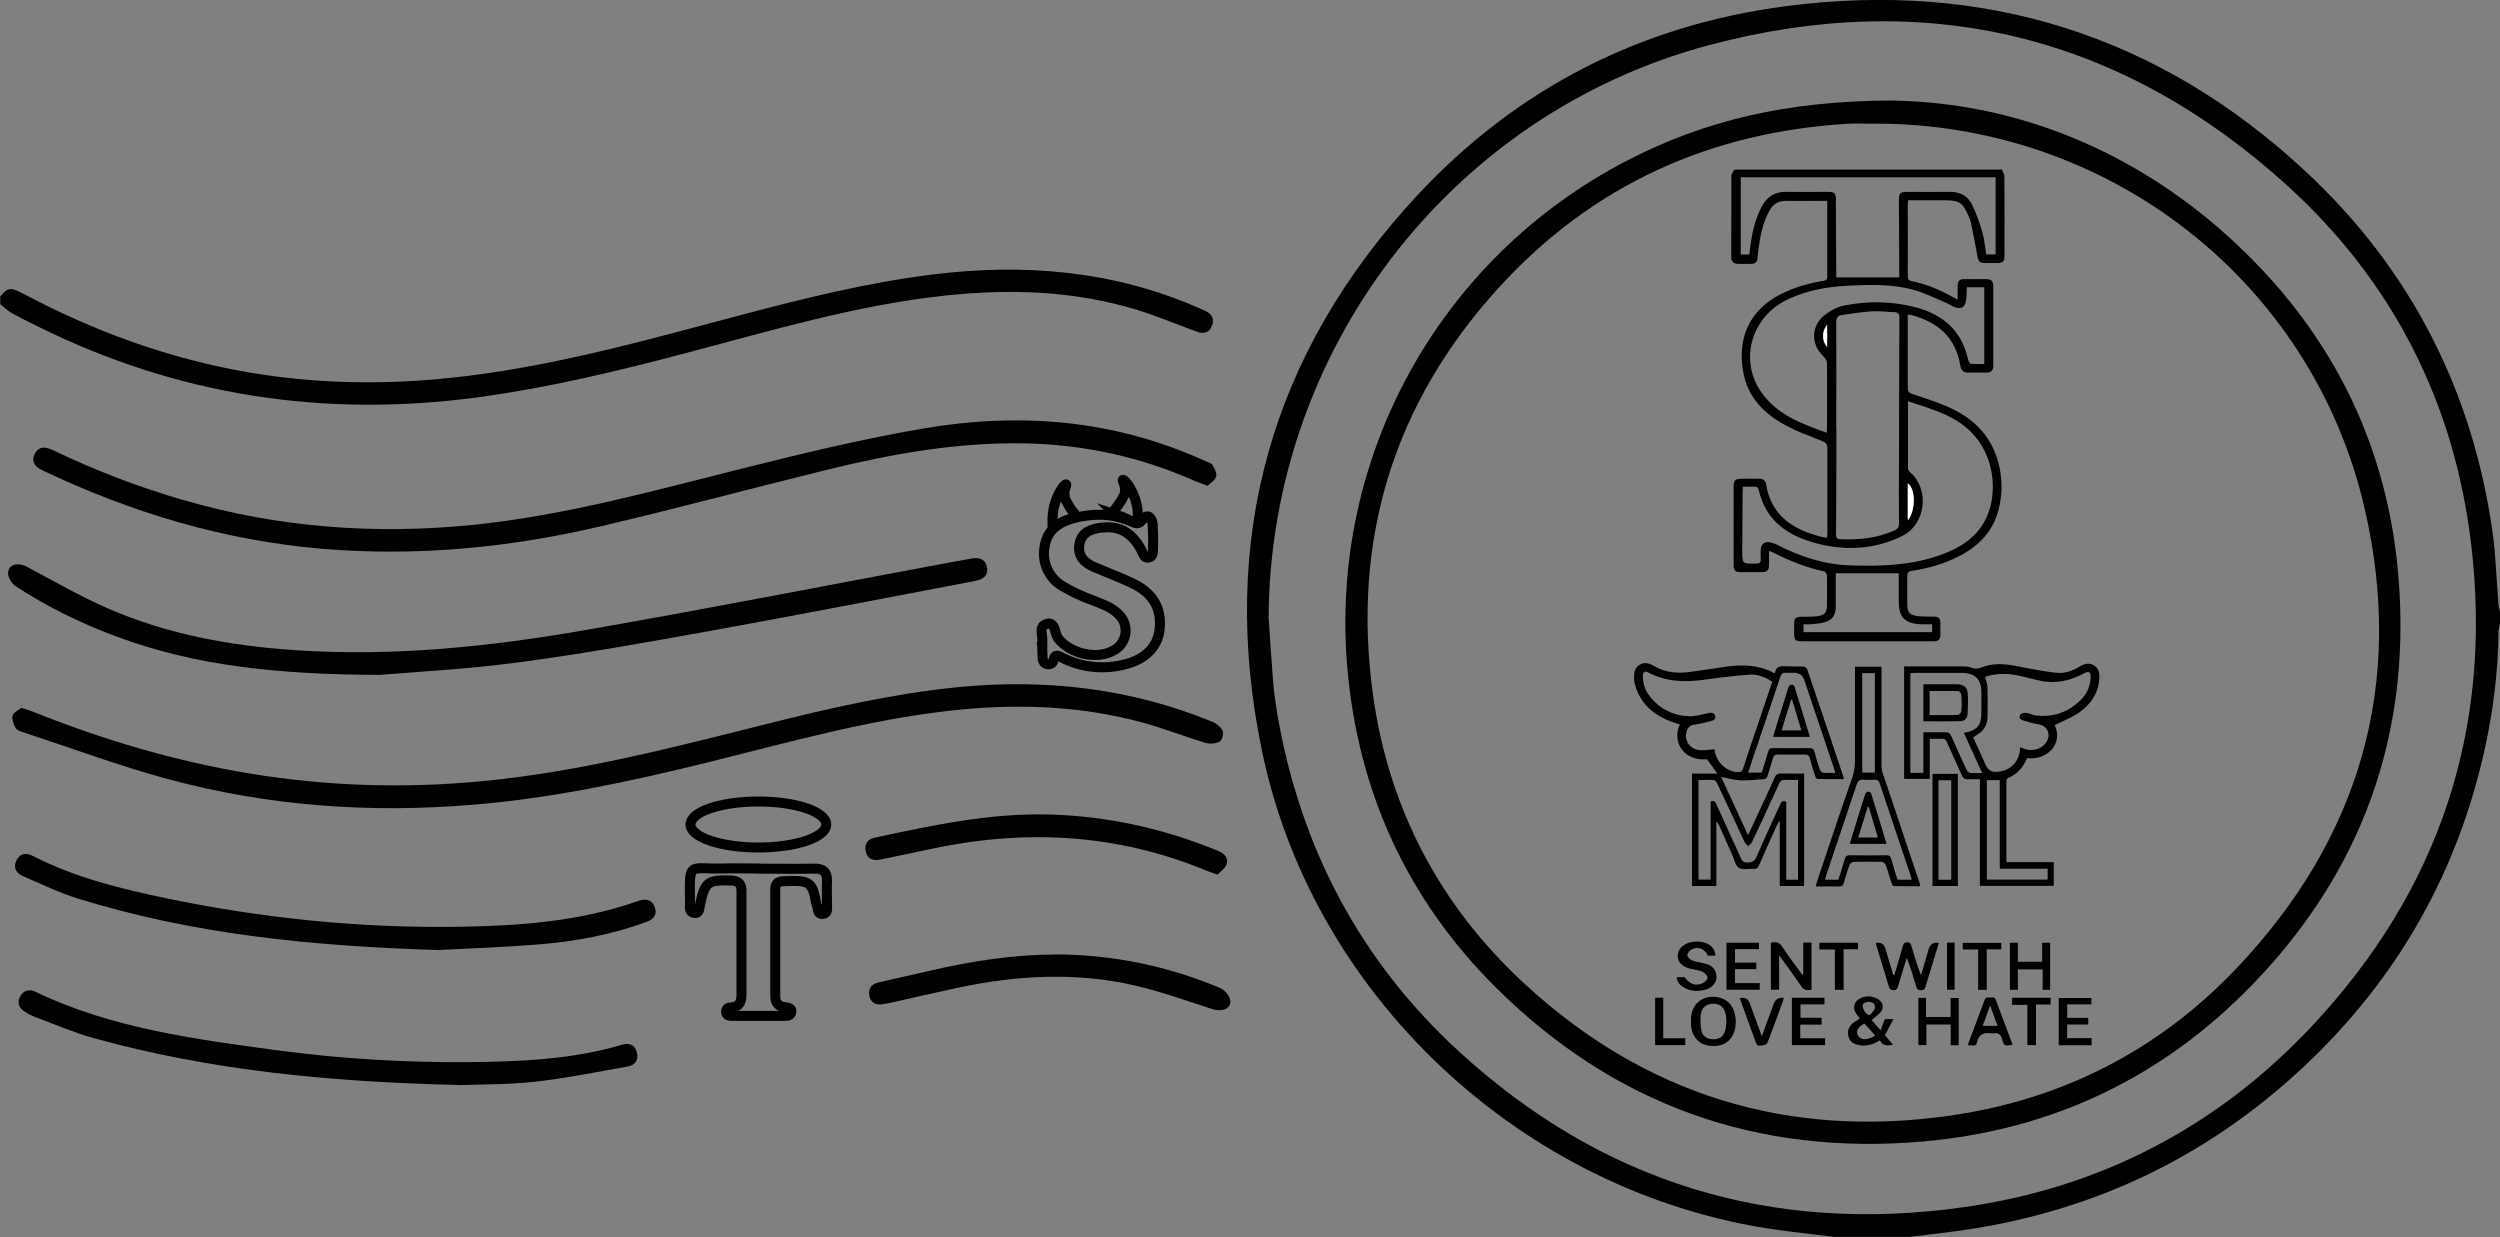<?xml version="1.0" encoding="UTF-8"?><svg id="Layer_2" xmlns="http://www.w3.org/2000/svg" viewBox="0 0 200 98.96"><rect x="0" y="0" width="200" height="98.96" fill="#808080" stroke="none"/><defs><style>.cls-1,.cls-2{fill:none;}.cls-2{stroke-width:.8px;}.cls-2,.cls-3{stroke:#000;stroke-miterlimit:10;}.cls-4{fill:#fff;}.cls-3{stroke-width:0px;}</style></defs><g id="Layer_2-2"><g><g><path class="cls-2" d="M83.37,51.41c.12-.43-.34-1.26,.31-1.48,.74-.28,.68,.71,.95,1.11,.92,1.23,3.05,1.76,4.41,1.02,.89-.43,1.26-1.51,.83-2.4-.12-.25-.31-.46-.52-.65-.55-.49-1.26-.71-1.94-.99-.86-.31-1.66-.68-2.43-1.14-1.08-.65-1.63-1.88-1.42-3.11,.18-1.26,.99-1.94,2.16-2.28,1.6-.43,3.2-.46,4.77,.22,.34,.15,.59,.31,.92-.15,.4-.52,.74-.15,.8,.34,.03,.68,.06,1.39,.03,2.06,0,.28-.03,.59-.37,.65s-.4-.28-.52-.52c-.71-1.42-1.76-2.06-3.2-1.88-.83,.09-1.6,.34-1.79,1.29-.18,.95,.37,1.51,1.14,1.85,1.02,.43,2.06,.83,3.05,1.29,1.66,.77,2.4,2,2.22,3.7-.15,1.48-1.26,2.5-2.99,2.86-1.6,.37-3.27,.18-4.74-.55-.31-.15-.65-.43-.77,.18-.03,.22-.25,.34-.46,.31h0c-.25-.03-.43-.28-.4-.52-.03-.34-.03-.71-.03-1.2Z"/><path class="cls-2" d="M85.9,41.43c.09-.03,.15-.15,.12-.25,0-.03-.03-.03-.03-.06-.31-.34-.55-.74-.74-1.14-.28-.71,.15-1.2,.03-1.23s-.59,.62-.83,1.36c-.22,.62-.28,1.29-.25,1.94,0,.06,.09,.12,.15,.12,.03,0,.06,0,.06-.03,.25-.18,.52-.37,.8-.46,.25-.12,.46-.18,.68-.25Z"/><path class="cls-2" d="M89.23,41.16c-.12-.03-.31-.06-.25-.15,.37-.43,.71-.89,.95-1.39,.25-.74-.22-1.2-.09-1.23s.62,.59,.89,1.32c.25,.62,.34,1.29,.28,1.97,0,.06-.09,.12-.15,.12h-.03c-.12-.03-.31-.12-.59-.25-.31-.15-.65-.28-1.02-.4Z"/></g><g><path class="cls-2" d="M60.67,69.49c1.47,0,2.95,.03,4.45,0,.74-.03,1.07,.28,1.04,1.01-.03,.61,0,1.23,0,1.84,0,.31,.09,.74-.31,.77-.52,.06-.37-.46-.52-.74,0-.03-.03-.06-.03-.09-.31-1.81-.58-1.87-2.67-1.78-.43,.03-.61,.21-.61,.64,0,2.85,0,5.71,0,8.56,0,.61,.34,.86,.89,.89,.21,.03,.43,.09,.4,.34s-.21,.34-.46,.34c-1.44,0-2.88,0-4.33,0-.21,0-.43-.06-.43-.34s.21-.34,.43-.34c.71-.06,.8-.52,.8-1.1,0-2.73,0-5.43,0-8.16,0-.58-.18-.86-.83-.89-1.87-.06-2.09,.09-2.49,1.93-.06,.28-.03,.74-.46,.67s-.34-.46-.34-.74c-.03-3.47-.18-2.76,2.55-2.82,.98-.03,1.96,0,2.91,0Z"/><ellipse class="cls-2" cx="60.67" cy="65.96" rx="5.43" ry="1.84"/></g><g><path d="M146.79,98.96c-1.2-.15-2.4-.3-3.61-.44-20.49-2.43-38.03-18.24-42.22-38.44-3.51-16.88,.68-31.82,12.43-44.46,7.96-8.56,17.9-13.62,29.5-15.13,15.83-2.06,29.77,2.29,41.49,13.16,8.41,7.8,13.4,17.51,15.02,28.89,.27,1.94,.32,3.9,.48,5.85,.02,.19,.08,.38,.12,.56v.92c-.04,.24-.12,.49-.12,.73-.03,3.04-.4,6.04-1.03,9.01-2.17,10.08-7.02,18.66-14.52,25.7-7.86,7.38-17.19,11.76-27.88,13.19-1.23,.16-2.46,.3-3.69,.45h-5.96Zm-45.29-49.46c.11,1.68,.21,3.35,.35,5.03,.07,.86,.19,1.72,.33,2.57,1.83,10.65,6.61,19.76,14.57,27.05,11.44,10.47,24.99,14.59,40.31,12.43,10.95-1.54,20.34-6.43,27.91-14.51,10.15-10.83,14.46-23.71,12.73-38.47-1.33-11.33-6.24-21.03-14.65-28.69-13.31-12.12-28.93-15.92-46.29-11.31-20.81,5.53-35.21,24.56-35.27,45.89Z"/><path d="M0,23.73c.63-.74,.85-.77,1.83-.25,5.68,3.02,11.65,5.2,18,6.3,5.41,.93,10.83,1.02,16.29,.44,7.91-.83,15.53-3,23.17-5.02,5.02-1.33,10.05-2.58,15.22-3.23,7.36-.92,14.53-.34,21.4,2.67,.19,.08,.37,.16,.56,.25,.53,.25,.69,.7,.47,1.21-.22,.53-.67,.64-1.21,.43-1.6-.59-3.17-1.25-4.8-1.75-5.03-1.53-10.17-1.69-15.35-1.13-7.07,.76-13.85,2.79-20.69,4.59-5.51,1.46-11.05,2.79-16.71,3.55-12.24,1.64-23.94-.13-35.04-5.62-.75-.37-1.51-.74-2.24-1.15-.32-.18-.59-.45-.88-.68,0-.2,0-.41,0-.61Z"/><path d="M1.7,56.62c.39,.13,.66,.21,.92,.31,5.61,2.25,11.38,3.96,17.35,4.95,6.19,1.02,12.4,1.21,18.64,.61,7.76-.74,15.27-2.7,22.79-4.59,4.96-1.24,9.94-2.39,15.05-2.91,7.09-.72,13.97,.05,20.59,2.77,.32,.13,.65,.43,.78,.73,.09,.23-.07,.75-.26,.85-.31,.16-.78,.19-1.13,.09-1.65-.5-3.27-1.14-4.93-1.6-5.08-1.4-10.24-1.56-15.45-.98-6.6,.73-12.97,2.54-19.39,4.13-6.21,1.54-12.45,2.87-18.83,3.4-8.24,.69-16.39,.11-24.38-2.05-3.9-1.05-7.69-2.47-11.53-3.73-.24-.08-.56-.16-.66-.34-.17-.3-.33-.71-.25-1.02,.07-.26,.48-.43,.7-.61Z"/><path d="M96.59,38.86c-.43-.17-.72-.26-1-.38-4.34-1.93-8.87-2.92-13.62-3.01-5.4-.1-10.64,.84-15.84,2.12-6.05,1.49-12.07,3.11-18.14,4.53-7.28,1.7-14.66,2.41-22.14,1.79-7.9-.66-15.37-2.9-22.51-6.31-.57-.27-.85-.71-.56-1.29,.32-.65,.88-.57,1.45-.3,3.38,1.62,6.86,2.96,10.46,4,7.58,2.2,15.3,2.77,23.14,1.98,7.38-.75,14.48-2.74,21.64-4.53,4.78-1.2,9.59-2.36,14.45-3.19,7.71-1.31,15.27-.69,22.49,2.61,.21,.09,.49,.16,.59,.32,.17,.28,.36,.66,.29,.93-.08,.29-.45,.51-.68,.74Z"/><path d="M30.54,53.99c-8.58-.02-14.97-.77-21.12-3.03-2.85-1.05-5.57-2.37-8.12-4.03-.31-.2-.63-.64-.65-1-.06-.75,.74-1,1.52-.58,2.13,1.13,4.23,2.35,6.43,3.31,4.76,2.08,9.81,3,14.97,3.35,7.88,.54,15.67-.28,23.41-1.63,9.57-1.67,19.11-3.54,28.66-5.32,.7-.13,1.4-.26,2.1-.38,.61-.11,1.11,.06,1.22,.71,.12,.66-.32,.96-.91,1.08-7.07,1.34-14.14,2.72-21.22,4-5.11,.92-10.22,1.84-15.36,2.52-4.31,.57-8.66,.79-10.94,.99Z"/><path d="M35.28,76.01c-10.7-.32-20.02-1.33-29.06-4.13-1.5-.46-2.92-1.17-4.37-1.78-.58-.25-.82-.71-.52-1.3,.29-.56,.79-.58,1.31-.32,3.41,1.75,7.09,2.64,10.8,3.41,7.73,1.6,15.54,2.38,23.43,2.25,4.81-.08,9.61-.44,14.21-2.07,.58-.2,1.1-.11,1.31,.53,.21,.64-.18,.99-.76,1.19-2.68,.96-5.45,1.5-8.27,1.74-3.12,.26-6.25,.36-8.09,.46Z"/><path d="M36.73,86.8c-10.24-.24-19.87-1.15-29.27-3.76-1.59-.44-3.11-1.11-4.65-1.68-.31-.11-.6-.28-.88-.46-.46-.3-.56-.74-.31-1.2,.25-.46,.7-.6,1.18-.37,6.07,2.91,12.63,3.78,19.19,4.67,5.13,.69,10.28,1.01,15.45,.97,4.15-.04,8.3-.2,12.32-1.39,.52-.15,.99-.04,1.17,.54,.2,.63-.09,1.09-.71,1.2-2.47,.44-4.95,.94-7.44,1.22-2.17,.24-4.37,.2-6.05,.27Z"/><path d="M97.41,69.97c-.4-.14-.62-.2-.83-.29-7.3-3.05-14.81-3.38-22.46-1.69-1.24,.27-2.49,.53-3.73,.78-.59,.12-1.03-.09-1.14-.71-.1-.57,.18-.93,.74-1.05,4.6-.99,9.21-1.98,13.96-1.85,4.68,.13,9.17,1.13,13.5,2.91,.5,.21,.86,.57,.66,1.11-.12,.32-.48,.55-.7,.78Z"/><path d="M84.44,76.35c4.56,.02,8.95,.92,13.15,2.68,.35,.15,.75,.58,.82,.94,.14,.69-.59,1.02-1.41,.76-2.11-.67-4.19-1.44-6.34-1.92-4.65-1.05-9.31-.78-13.94,.19-1.84,.39-3.67,.82-5.51,1.23-.2,.04-.4,.08-.6,.11-.56,.08-.97-.13-1.07-.71-.09-.57,.19-.91,.76-1.04,1.39-.31,2.78-.63,4.17-.95,3.28-.76,6.6-1.27,9.97-1.28Z"/><path class="cls-1" d="M101.5,49.5c.06-21.33,14.46-40.36,35.27-45.89,17.36-4.62,32.98-.82,46.29,11.31,8.41,7.66,13.32,17.36,14.65,28.69,1.73,14.76-2.59,27.64-12.73,38.47-7.57,8.08-16.96,12.97-27.91,14.51-15.32,2.15-28.87-1.96-40.31-12.43-7.97-7.29-12.75-16.4-14.57-27.05-.15-.85-.26-1.71-.33-2.57-.14-1.67-.23-3.35-.35-5.03ZM151.5,8.05c-8.56,0-15.17,1.6-21.39,4.83-14.97,7.78-23.77,23.68-22.34,40.48,.85,9.98,4.8,18.6,11.88,25.64,9.43,9.38,20.9,13.49,34.16,12.33,10.34-.9,19.21-5.14,26.42-12.6,8.68-8.99,12.61-19.81,11.66-32.28-.8-10.55-5.17-19.5-12.83-26.77-8.15-7.72-17.93-11.47-27.57-11.62Z"/><path d="M151.5,8.05c9.63,.16,19.42,3.9,27.57,11.62,7.67,7.27,12.03,16.22,12.83,26.77,.95,12.47-2.99,23.29-11.66,32.28-7.21,7.47-16.08,11.7-26.42,12.6-13.26,1.16-24.73-2.95-34.16-12.33-7.08-7.04-11.03-15.66-11.88-25.64-1.43-16.8,7.37-32.7,22.34-40.48,6.22-3.23,12.83-4.82,21.39-4.83Zm-1.59,1.85c-.69,0-1.38-.04-2.06,0-11.03,.65-20.44,4.9-27.9,13.06-8.46,9.25-11.83,20.23-10.11,32.63,1.26,9.09,5.35,16.85,12.09,23.08,9.64,8.92,21.09,12.44,34.07,10.58,8.92-1.27,16.65-5.2,22.88-11.74,9.93-10.44,13.54-22.84,10.28-36.88-4.22-18.19-20.54-30.8-39.24-30.74Z"/><path class="cls-1" d="M149.92,9.89c18.7-.05,35.01,12.56,39.24,30.74,3.26,14.03-.34,26.44-10.28,36.88-6.23,6.54-13.95,10.47-22.88,11.74-12.98,1.85-24.43-1.66-34.07-10.58-6.73-6.23-10.83-13.99-12.09-23.08-1.72-12.41,1.66-23.39,10.11-32.63,7.46-8.16,16.87-12.41,27.9-13.06,.68-.04,1.37,0,2.06,0Z"/></g><path d="M160.11,13.49c.08,.21,.24,.42,.24,.63,.02,2.11,.01,4.23,.01,6.34,0,.46-.11,.57-.57,.58-.31,0-.62,0-.92,0-.54,0-.6-.1-.69-.62-.15-.89-.34-1.78-.52-2.67-.02-.12-.08-.24-.13-.35-.51-1.22-.75-1.38-2.07-1.38-.92,0-1.84,0-2.81,0-.01,.17-.03,.32-.03,.47,0,1.85,.02,3.69,0,5.54,0,.3,.08,.41,.37,.47,1.11,.24,2.16,.66,3.15,1.22,.13,.07,.26,.14,.47,.25,0-.42,0-.77,0-1.11,0-.37,.16-.54,.53-.53,.59,0,1.18,.01,1.76,0,.37,0,.56,.15,.56,.52,0,2.14,0,4.28,0,6.42,0,.39-.2,.55-.58,.54-.46-.01-.92-.02-1.39,0-.42,.02-.6-.17-.67-.57-.37-2.2-1.7-3.43-3.91-4.04-.08-.02-.16-.02-.29-.03v.55c0,1.76,0,3.53,0,5.29,0,.29,.08,.41,.35,.5,.94,.31,1.89,.62,2.8,1.01,2.21,.94,3.71,2.52,4.2,4.92,.22,1.09,.2,2.2-.07,3.29-.45,1.78-1.61,2.97-3.2,3.78-1.18,.6-2.44,.96-3.75,1.16-.29,.04-.37,.16-.37,.43,.01,.76,0,1.51,0,2.27,0,.61,.22,.85,.85,.92,.4,.04,.81,.04,1.21,.04,.48,0,.59,.11,.59,.59,0,.28-.01,.56,0,.84,.02,.4-.18,.56-.56,.54-.1,0-.2,0-.29,0-3.39,0-6.77,0-10.16,0-.62,0-.69-.07-.69-.7,0-.18,0-.36,0-.55,0-.65,.07-.7,.73-.71,.39,0,.79,0,1.17-.05,.54-.07,.72-.29,.73-.84,0-.8,.01-1.6,0-2.39,0-.12-.13-.33-.22-.35-1.47-.3-2.83-.87-4.16-1.54-.06-.03-.12-.05-.26-.1,0,.4,0,.76,0,1.12,0,.44-.14,.57-.58,.58-.56,0-1.12,0-1.68,0-.44,0-.57-.13-.57-.58,0-2.09,0-4.17,0-6.26,0-.51,.11-.62,.61-.63,.48,0,.95,0,1.43,0,.33,0,.52,.14,.57,.48,.35,2.24,1.9,3.64,4.75,4.24,.02,0,.05-.01,.12-.03,0-.12,.02-.26,.02-.39,0-2.24,0-4.48,0-6.72,0-.34-.12-.48-.43-.6-.96-.38-1.94-.74-2.85-1.22-1.73-.92-3.06-2.22-3.44-4.24-.49-2.61,.35-4.93,2.96-6.27,1.08-.55,2.23-.89,3.42-1.08,.21-.03,.33-.09,.33-.33,0-2,0-4,0-6.07-.3,0-.54,0-.79,0-.83,0-1.65,.02-2.48,0-.66-.02-1.09,.28-1.38,.83-.5,.93-.71,1.93-.84,2.97-.03,.24-.08,.47-.08,.71,0,.38-.18,.53-.54,.53-.35,0-.7,.01-1.05,0-.33-.01-.52-.19-.52-.53,0-2.17,0-4.34,.01-6.51,0-.17,.16-.33,.24-.5,7.11,0,14.22,0,21.33,0Zm-7.47,18.58c0,1.86,0,3.64,0,5.41,0,.1,.09,.23,.17,.3,1.58,1.36,1.26,4.14-.6,5.08-2.03,1.02-4.19,1.2-6.38,.73-2.5-.55-4.54-1.7-5.15-4.46-.02-.08-.14-.19-.21-.19-.34-.02-.69,0-1.04,0,0,.17-.02,.28-.02,.39-.01,1.57-.02,3.13-.03,4.7,0,1.08,0,1.07,1.09,1.06,.28,0,.41-.08,.39-.38-.02-.25-.01-.5,0-.76,.02-.37,.26-.61,.62-.58,.22,.02,.44,.09,.64,.19,1.85,.95,3.77,1.6,5.87,1.67,2.35,.08,4.67,.02,6.92-.72,1.41-.47,2.72-1.11,3.6-2.39,1.3-1.89,1.21-4.83-.21-6.83-1.37-1.94-3.53-2.48-5.68-3.2Zm-5.73,2.12c0,.91,0,1.82,0,2.73,0,1.92-.02,3.83-.03,5.75,0,.25,0,.45,.35,.47,1.48,.06,2.93-.09,4.3-.69,.28-.13,.39-.27,.39-.59-.02-1.64-.01-3.27,0-4.91,0-3.83,.02-7.66,.03-11.5,0-.3-.06-.47-.4-.48-.61-.01-1.23-.1-1.84-.06-.8,.05-1.6,.18-2.4,.3-.32,.05-.42,.26-.41,.6,.02,2.8,0,5.59,0,8.39Zm10.44-11.21c-.02,.39-.02,.74-.07,1.08-.08,.53-.41,.7-.91,.51-.18-.07-.34-.19-.52-.27-.87-.37-1.73-.8-2.63-1.07-1.78-.53-3.62-.46-5.45-.37-1.61,.08-3.16,.37-4.64,1.04-2.98,1.34-4.04,4.83-2.25,7.44,1.27,1.85,3.25,2.55,5.25,3.28,.02-.11,.03-.18,.03-.24,0-1.78,.02-3.55,0-5.33,0-.18-.13-.39-.27-.52-1.06-1-1.02-2.51,.15-3.38,.44-.32,.97-.61,1.49-.71,1.93-.38,3.88-.35,5.78,.16,1.8,.49,3.22,1.49,3.89,3.32,.12,.31,.18,.65,.29,.96,.03,.09,.14,.22,.22,.23,.34,.03,.69,.01,1.03,.01v-6.14h-1.4Zm-17.41-2.62c.03-.23,.07-.45,.09-.67,.14-1.12,.39-2.2,.93-3.2,.41-.75,1.02-1.15,1.9-1.14,1.12,.01,2.24,0,3.36,0,.56,0,.65,.1,.65,.67,0,1.92,.02,3.83,.03,5.75,0,.15,0,.3,0,.42h5.04c0-.16,0-.31,0-.46,0-1.89-.02-3.78-.03-5.67,0-.62,.09-.71,.7-.71,1.12,0,2.24,.01,3.36,0,.83-.02,1.46,.32,1.81,1.05,.33,.69,.59,1.42,.8,2.15,.17,.58,.22,1.2,.32,1.8h.75v-6.17h-20.39v6.18h.67Zm14.62,29.58c-.34,0-.63,.01-.92,0-1.27-.06-1.74-.57-1.74-1.84,0-.75,0-1.5,0-2.24h-5.04c0,.91,0,1.8,0,2.69,0,.65-.28,1.06-.91,1.24-.34,.1-.71,.11-1.07,.15-.2,.02-.41,0-.6,0v.63h10.29v-.64Zm-1.92-8.31c.63-.86,.61-2.51-.02-2.96,0,.91,0,1.8,0,2.69,0,.07,0,.14,.02,.28Zm-6.47-13.86v-1.79c-.44,.53-.43,1.28,0,1.79Z"/><path class="cls-3" d="M137.39,61.89c-.3-.43-.56-.78-.83-1.15-1.79,.18-2.85-1.33-2.17-2.79-.28-.09-.57-.17-.84-.28-1.4-.57-2.41-1.5-2.78-3.02-.02-.1-.04-.2-.04-.3-.02-.45,0-.91,.44-1.17,.44-.26,.84-.09,1.24,.14,.83,.48,1.75,.56,2.68,.45,1.01-.13,2.02-.3,3.03-.44,1.32-.18,2.62-.14,3.82,.52,.03-.02,.07-.03,.07-.05,.07-.45,.35-.52,.75-.5,.49,.03,.99,0,1.48,.02,.12,0,.3,.1,.33,.2,.99,2.9,1.96,5.81,2.93,8.71,0,.01,0,.02,0,.1-.7,0-1.4,0-2.1-.01-.07,0-.16-.15-.19-.24-.15-.47-.3-.94-.42-1.41-.06-.25-.19-.31-.43-.31-.71,.01-1.42,.01-2.12,0-.22,0-.34,.06-.4,.29-.13,.48-.3,.94-.43,1.41-.06,.2-.15,.27-.37,.28-.6,.02-1.2,.12-1.8,.09-.51-.02-1.02-.18-1.55-.28,.69,1.5,1.41,3.05,2.15,4.66,.08-.16,.14-.27,.19-.39,.65-1.41,1.31-2.81,1.95-4.22,.1-.23,.22-.33,.48-.32,.62,.02,1.23,0,1.87,0v9h-1.95v-5.15s-.04-.01-.07-.02c-.05,.11-.11,.21-.16,.32-.48,1.06-.96,2.11-1.42,3.18-.09,.21-.19,.32-.44,.3-.4-.03-.89,.1-1.18-.08-.28-.17-.36-.67-.52-1.02-.36-.8-.72-1.61-1.08-2.42-.04-.09-.09-.17-.2-.25v5.14h-1.95v-8.99h2Zm4.38-7.35c-.48-.34-1.15-.62-1.8-.57-1.22,.09-2.43,.24-3.64,.41-1.55,.21-3.04,.17-4.46-.58-.29-.16-.45-.04-.44,.34,.01,.57,.19,1.1,.54,1.55,.8,1.03,1.88,1.56,3.16,1.61,.49,.02,.99-.14,1.48-.24,.25-.05,.5-.11,.6,.2,.08,.28-.14,.38-.36,.43-.43,.11-.85,.23-1.29,.28-.27,.03-.44,.13-.56,.37-.35,.69,.05,1.52,.88,1.66,.41,.07,.85-.03,1.28-.06,.1,.96,.85,1.74,1.79,1.83,.28,.03,.42-.04,.51-.33,.42-1.31,.87-2.61,1.31-3.91,.34-1,.68-2,1.01-2.99Zm-5.89,15.83h.97v-6.24c.28-.12,.37,.01,.46,.21,.63,1.4,1.27,2.8,1.91,4.2,.11,.25,.2,.48,.58,.46,.35-.02,.55-.07,.71-.43,.61-1.41,1.26-2.8,1.9-4.21,.09-.2,.18-.37,.49-.21v6.23h.94v-7.99c-.36,0-.69,.02-1.01,0-.27-.02-.4,.07-.51,.32-.7,1.55-1.42,3.09-2.15,4.63-.07,.14-.21,.24-.32,.36-.1-.12-.23-.22-.29-.35-.72-1.54-1.43-3.09-2.16-4.63-.06-.12-.17-.3-.27-.31-.41-.04-.82-.01-1.25-.01v7.98Zm10.95-8.54c-.07-.21-.11-.35-.16-.5-.77-2.31-1.55-4.61-2.32-6.91q-.2-.6-.85-.6c-.2,0-.41,.02-.61,0-.25-.02-.37,.06-.46,.31-.69,2.08-1.4,4.16-2.1,6.23-.16,.47-.31,.95-.48,1.45h1.08c.18-.57,.37-1.13,.53-1.7,.05-.19,.14-.26,.34-.26,1,0,1.99,.01,2.99,0,.22,0,.31,.08,.36,.28,.13,.49,.28,.97,.44,1.45,.03,.1,.17,.23,.26,.24,.3,.03,.6,.01,.97,.01Z"/><path class="cls-3" d="M154.38,59.1v3.21h-2.05v-9c.14,0,.27,0,.4,0,1.39,0,2.78,0,4.17,0,.26,0,.55,0,.78,.09,.36,.15,.65,.08,.99-.05,1.03-.39,2.06-.18,3.1,.02,.9,.18,1.81,.35,2.72,.45,.67,.08,1.3-.14,1.87-.49,.37-.23,.75-.33,1.14-.11,.39,.22,.47,.61,.45,1.02-.07,1.23-.71,2.15-1.69,2.81-.58,.39-1.25,.64-1.88,.95,.7,1.55-.65,2.85-2.22,2.65-.3,.72-.77,1.28-1.51,1.59-.07,.03-.14,.15-.14,.23,0,2.15,0,4.29,0,6.44,0,0,.02,.02,.05,.06h3.74v1.9h-5.91v-8.53c-.34,0-.64-.02-.93,0-.29,.03-.42-.1-.53-.35-.38-.88-.8-1.74-1.18-2.62-.09-.21-.2-.29-.42-.27-.3,.02-.6,0-.96,0Zm7.24,.67c.16,.07,.26,.12,.36,.15,.67,.23,1.43-.03,1.76-.6,.35-.62,.02-1.28-.67-1.38-.4-.05-.78-.18-1.17-.29-.23-.06-.43-.22-.29-.46,.07-.12,.34-.18,.5-.16,.28,.03,.55,.2,.83,.22,1.27,.13,2.4-.24,3.35-1.09,.58-.51,.93-1.16,.96-1.95,.02-.46-.13-.55-.53-.34-1.11,.6-2.29,.86-3.54,.58-.69-.15-1.37-.36-2.06-.47-.79-.13-1.57-.08-2.31,.17,.07,.3,.18,.55,.19,.81,.02,.82,.02,1.64,0,2.46-.01,.49-.23,.9-.61,1.21-.16,.13-.35,.23-.54,.36,.34,.73,.68,1.45,.99,2.18,.16,.37,.43,.59,.8,.58,.35-.01,.73-.09,1.03-.26,.62-.36,.91-.95,.95-1.73Zm-7.75,2.04v-3.23c.62,0,1.2,.01,1.78,0,.25,0,.35,.09,.45,.3,.4,.9,.8,1.8,1.22,2.69,.05,.11,.19,.24,.3,.26,.29,.04,.59,.01,.95,.01-.5-1.1-.98-2.15-1.46-3.21,1.06-.19,1.4-.59,1.4-1.62,0-.53,0-1.06,0-1.59,0-1.1-.5-1.59-1.61-1.59-1.23,0-2.45,0-3.68,0-.13,0-.27,.01-.39,.02v7.98h1.04Zm6.11,.6h-1.03v7.96h4.86v-.87h-3.83v-7.08Z"/><path class="cls-3" d="M148.45,53.34h2.07c0,.17,0,.32,0,.47,0,2.51,0,5.03,0,7.54,0,.25,.1,.5,.18,.74,.97,2.88,1.94,5.76,2.9,8.64,.01,.03,0,.07,.01,.17-.71,0-1.41,0-2.11-.01-.06,0-.15-.15-.18-.25-.16-.48-.28-.97-.46-1.44-.04-.11-.21-.25-.33-.25-.74-.02-1.49-.02-2.24,0-.12,0-.29,.14-.33,.25-.17,.46-.31,.93-.45,1.41-.06,.2-.14,.31-.39,.31-.6-.02-1.21,0-1.85,0,.02-.12,.03-.22,.06-.3,.94-2.8,1.86-5.6,2.84-8.38,.18-.5,.23-.98,.23-1.48,0-2.31,0-4.62,0-6.94v-.46Zm4.49,17.04c-.03-.12-.05-.21-.08-.31-.83-2.47-1.67-4.94-2.49-7.41-.07-.22-.19-.29-.41-.28-.29,.02-.58,.02-.87,0-.31-.03-.46,.08-.56,.39-.81,2.44-1.63,4.87-2.45,7.31-.03,.09-.04,.19-.07,.3h1.06c.17-.55,.35-1.09,.51-1.64,.06-.23,.16-.33,.41-.32,.97,.02,1.94,.01,2.92,0,.24,0,.33,.08,.39,.3,.15,.56,.33,1.11,.5,1.66h1.14Zm-2.95-8.57v-7.96h-1.01v7.96h1.01Z"/><path class="cls-3" d="M156.63,61.91v8.97h-2.03v-8.97h2.03Zm-1.55,8.47h1.02v-7.96h-1.02v7.96Z"/><path d="M151.55,77.99c.23-.77,.47-1.54,.68-2.32,.06-.2,.14-.28,.36-.29,.22,0,.27,.12,.32,.29,.23,.78,.46,1.57,.77,2.35,.21-.7,.42-1.41,.62-2.11q.17-.58,.81-.48c-.21,.69-.42,1.37-.63,2.06-.14,.46-.28,.92-.42,1.38-.06,.2-.11,.35-.39,.35-.28,0-.33-.14-.39-.35-.22-.75-.44-1.49-.74-2.24-.14,.45-.28,.9-.42,1.35-.09,.3-.19,.6-.27,.91-.05,.2-.12,.33-.37,.32-.24,0-.32-.1-.38-.31-.32-1.08-.65-2.15-.98-3.22-.03-.08-.04-.17-.06-.25q.61-.1,.77,.45c.21,.71,.42,1.41,.63,2.12h.08Z"/><path d="M144.26,77.95v-2.54h.66v3.76c-.35,.09-.62,.05-.85-.31-.53-.8-1.11-1.56-1.74-2.44v2.76h-.66v-3.76c.39-.1,.67-.05,.92,.33,.49,.76,1.05,1.48,1.58,2.21l.1-.02Z"/><path d="M150.78,81.53h.69c-.25,.47-.46,.87-.68,1.29,.2,.23,.41,.48,.65,.75-.44,.1-.82,.12-1.05-.34-.55,.33-1.11,.51-1.72,.37-.42-.09-.72-.3-.81-.74-.1-.45,.08-.79,.43-1.05,.15-.11,.31-.21,.5-.33-.1-.13-.2-.25-.29-.38-.32-.47-.18-.99,.33-1.24,.48-.23,.96-.2,1.41,.07,.43,.26,.51,.72,.17,1.09-.19,.21-.43,.38-.68,.59,.22,.24,.44,.49,.72,.81,.13-.34,.23-.62,.34-.91Zm-.77,1.31c-.3-.34-.59-.65-.86-.96-.54,.29-.71,.66-.5,.99,.24,.36,.79,.36,1.36-.03Zm-.53-2.69c-.29,.02-.54,.14-.46,.43,.06,.24,.24,.49,.44,.62,.14,.09,.55-.41,.54-.64-.02-.34-.26-.39-.51-.41Z"/><path d="M135.27,81.68c-.03-1.89,1.72-2.27,2.74-1.69,.64,.36,.96,1.24,.82,2.17-.16,1.02-.86,1.58-1.91,1.52-.95-.05-1.58-.71-1.64-1.7,0-.1,0-.2,0-.3Zm2.85,.1c-.02-.25-.02-.44-.06-.62-.12-.59-.47-.87-1.02-.86-.54,0-.92,.32-.98,.9-.04,.42-.03,.86,.06,1.26,.1,.47,.47,.68,.96,.68,.49,0,.8-.23,.94-.71,.06-.23,.07-.47,.1-.65Z"/><path d="M161.43,77.55v1.63h-.64v-3.76h.64v1.52h1.94v-1.52h.64v3.77h-.6v-1.64h-1.97Z"/><path d="M156.06,83.61v-1.65h-1.95v1.65h-.64v-3.78h.61v1.53h1.97v-1.52h.65v3.78h-.64Z"/><path d="M137.25,76.45h-.62c-.26-.54-.73-.75-1.26-.52-.17,.07-.36,.3-.38,.48-.01,.13,.21,.36,.37,.42,.31,.12,.66,.17,.99,.24,.63,.14,.96,.51,.97,1.08,.01,.48-.36,.89-.94,1.04-.56,.14-1.11,.11-1.62-.16-.33-.18-.59-.43-.62-.86h.62c.43,.56,.86,.73,1.43,.5,.18-.07,.4-.29,.41-.45,0-.16-.21-.4-.38-.47-.33-.14-.7-.18-1.06-.27-.75-.19-1.09-.72-.87-1.36,.2-.55,.93-.88,1.73-.78,.74,.1,1.16,.46,1.22,1.11Z"/><path d="M143.35,79.82h2.61v.53h-1.92v1.07h1.69v.55h-1.71v1.09h1.99v.55h-2.66v-3.79Z"/><path d="M165.38,80.34v1.09h1.68v.53h-1.69v1.09h1.96v.57h-2.63v-3.78h2.61v.51h-1.93Z"/><path d="M138.81,77.01h1.69v.52h-1.7v1.12h1.98v.53h-2.66v-3.76h2.6v.51h-1.92v1.08Z"/><path d="M161,83.59c-.65,.09-.68,.1-.83-.44-.11-.4-.32-.56-.72-.48-.04,0-.08,0-.11,0-.62-.1-1.05,.05-1.19,.75-.07,.38-.44,.14-.71,.21,.02-.1,.02-.17,.05-.23,.42-1.12,.85-2.24,1.26-3.36,.08-.22,.2-.27,.4-.24,.18,.03,.4-.11,.51,.18,.44,1.19,.89,2.38,1.35,3.6Zm-1.79-3.16c-.22,.6-.4,1.11-.59,1.64h1.18c-.19-.53-.37-1.04-.59-1.64Z"/><path d="M140.95,82.88c.34-.93,.65-1.75,.95-2.58q.19-.53,.8-.48c-.02,.08-.03,.16-.06,.24-.4,1.11-.8,2.23-1.23,3.33-.04,.11-.23,.23-.35,.23-.2,0-.46,.15-.58-.18-.43-1.2-.86-2.39-1.3-3.59q.61-.13,.8,.41c.31,.84,.61,1.68,.96,2.62Z"/><path d="M160.98,79.82h3.07v.54h-1.17v3.25h-.69v-3.22h-1.22v-.57Z"/><path d="M147.48,79.19h-.69v-3.23h-1.24v-.54h3.09v.52h-1.15v3.25Z"/><path d="M158.25,75.96h-1.23v-.53h3.08v.52h-1.16v3.24h-.69v-3.22Z"/><path d="M132.42,79.82h.64v3.24h1.76v.55h-2.41v-3.79Z"/><path d="M155.76,75.41h.61v3.77h-.61v-3.77Z"/><path class="cls-4" d="M152.64,41.63c0-.14-.02-.21-.02-.28,0-.89,0-1.78,0-2.69,.63,.45,.65,2.1,.02,2.96Z"/><path class="cls-4" d="M146.17,27.77c-.43-.5-.44-1.26,0-1.79v1.79Z"/><path class="cls-3" d="M144.79,58.95h-2.95c.35-1.14,.7-2.26,1.05-3.38,.07-.22,.12-.44,.21-.65,.03-.08,.16-.15,.25-.15,.07,0,.19,.08,.21,.15,.41,1.33,.82,2.67,1.23,4.03Zm-.68-.52c-.25-.84-.5-1.65-.74-2.46-.03,0-.05,0-.08,0-.25,.81-.5,1.62-.76,2.46h1.58Z"/><path class="cls-3" d="M153.87,57.69v-2.95c.32,0,.63,0,.94,0,.58,0,1.16,0,1.74,0,.59,.01,.86,.26,.88,.85,.02,.49,0,.98-.02,1.48-.01,.35-.21,.61-.55,.62-.99,.03-1.99,.01-2.99,.01Zm.51-.48c.77,0,1.5,.01,2.22-.01,.11,0,.3-.2,.31-.32,.04-.43,.03-.86,0-1.28,0-.11-.15-.31-.24-.31-.76-.02-1.53-.01-2.3-.01v1.95Z"/><path class="cls-3" d="M150.92,67.51h-2.94c.19-.61,.37-1.2,.55-1.79,.23-.73,.45-1.47,.69-2.2,.03-.08,.14-.18,.22-.19,.08,0,.23,.07,.25,.14,.42,1.33,.82,2.67,1.23,4.03Zm-1.42-2.97s-.05,0-.08,0c-.25,.81-.5,1.62-.76,2.46h1.57c-.25-.84-.49-1.65-.73-2.45Z"/></g></g></svg>